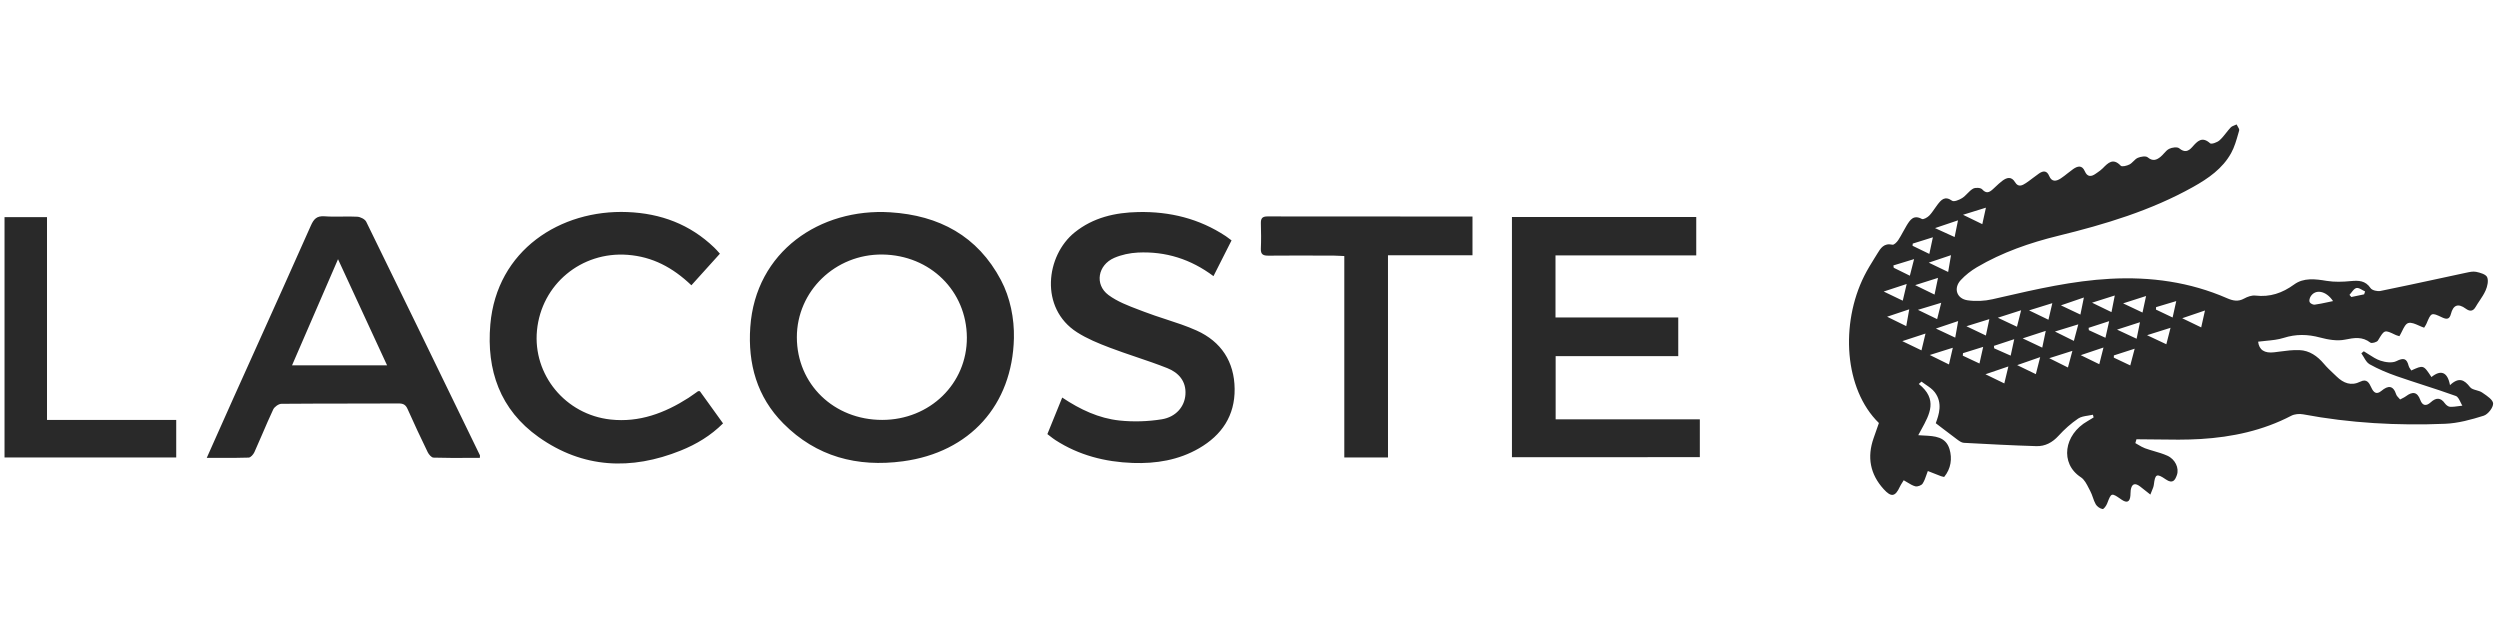 <svg width="221" height="56" viewBox="0 0 221 56" fill="none" xmlns="http://www.w3.org/2000/svg">
<g clip-path="url(#clip0_15354_147765)">
<path fill-rule="evenodd" clip-rule="evenodd" d="M169.844 37.973C170.595 36.608 171.317 35.294 169.621 33.944L169.679 33.892C169.738 33.839 169.797 33.786 169.859 33.734C169.982 33.829 170.113 33.918 170.244 34.007C170.537 34.206 170.83 34.404 171.032 34.671C171.756 35.628 171.397 36.664 171.121 37.411C171.316 37.56 171.501 37.702 171.681 37.84C172.149 38.2 172.574 38.526 173.006 38.843L173.01 38.846C173.187 38.978 173.4 39.135 173.603 39.146C175.738 39.262 177.874 39.374 180.012 39.439C180.792 39.463 181.432 39.117 181.975 38.522C182.491 37.957 183.075 37.43 183.708 37.002C183.95 36.838 184.27 36.789 184.589 36.74C184.733 36.717 184.877 36.695 185.014 36.663C185.035 36.741 185.056 36.82 185.077 36.898C185.052 36.913 185.028 36.928 185.004 36.943C184.967 36.966 184.93 36.989 184.893 37.013L184.893 37.013L184.891 37.014L184.891 37.014C184.774 37.087 184.658 37.16 184.538 37.228C182.446 38.414 182.075 40.969 183.946 42.188C184.26 42.392 184.46 42.787 184.65 43.162C184.694 43.248 184.737 43.334 184.781 43.415C184.876 43.593 184.944 43.785 185.011 43.977C185.083 44.186 185.156 44.394 185.265 44.582C185.379 44.781 185.644 44.961 185.868 44.999C185.975 45.017 186.197 44.705 186.273 44.507L186.284 44.477C186.46 44.021 186.55 43.788 186.699 43.74C186.856 43.69 187.078 43.844 187.534 44.16L187.544 44.167C188.022 44.498 188.284 44.375 188.329 43.801C188.334 43.737 188.335 43.674 188.337 43.61C188.339 43.514 188.342 43.418 188.356 43.325C188.445 42.766 188.724 42.656 189.178 43C189.37 43.146 189.558 43.296 189.788 43.48L189.794 43.485L189.797 43.487C189.887 43.559 189.984 43.636 190.091 43.721C190.135 43.601 190.181 43.493 190.223 43.393C190.307 43.194 190.378 43.026 190.399 42.853C190.515 41.905 190.639 41.816 191.459 42.379C192.067 42.796 192.276 42.459 192.44 41.986C192.649 41.381 192.292 40.595 191.587 40.281C191.215 40.114 190.82 39.999 190.425 39.883C190.155 39.803 189.885 39.724 189.621 39.628C189.415 39.553 189.223 39.439 189.03 39.325C188.942 39.272 188.854 39.22 188.764 39.171C188.787 39.092 188.81 39.012 188.834 38.932L188.863 38.831C189.447 38.831 190.032 38.84 190.616 38.848C191.927 38.868 193.237 38.888 194.542 38.809C197.33 38.64 200.036 38.062 202.544 36.755C202.838 36.601 203.261 36.564 203.593 36.626C207.744 37.406 211.935 37.635 216.143 37.463C217.294 37.416 218.453 37.097 219.559 36.749C219.938 36.628 220.411 36.023 220.392 35.663C220.375 35.348 219.894 35.021 219.515 34.764C219.481 34.74 219.447 34.717 219.414 34.695C219.275 34.6 219.094 34.549 218.917 34.499C218.689 34.435 218.468 34.373 218.352 34.222C217.848 33.571 217.369 33.305 216.58 34.046C216.358 32.849 215.752 32.677 214.94 33.331L214.94 33.331C214.577 32.779 214.401 32.511 214.169 32.448C213.95 32.388 213.681 32.512 213.157 32.751C213.133 32.71 213.104 32.669 213.076 32.629C213.014 32.54 212.952 32.451 212.927 32.352C212.763 31.691 212.492 31.597 211.845 31.922C211.471 32.11 210.871 32.029 210.436 31.884C210.066 31.761 209.729 31.543 209.393 31.325L209.393 31.325C209.249 31.232 209.106 31.139 208.96 31.053C208.887 31.112 208.815 31.172 208.743 31.231C208.818 31.336 208.886 31.453 208.955 31.569C209.102 31.823 209.25 32.076 209.473 32.201C210.231 32.626 211.05 32.968 211.874 33.256C212.644 33.524 213.419 33.775 214.193 34.027C215.164 34.342 216.135 34.657 217.094 35.004C217.274 35.069 217.39 35.307 217.506 35.546C217.559 35.656 217.613 35.767 217.673 35.86C217.569 35.872 217.465 35.886 217.361 35.9C217.102 35.936 216.843 35.971 216.586 35.962C216.429 35.956 216.231 35.803 216.131 35.661C215.739 35.103 215.324 35.154 214.873 35.566C214.464 35.937 214.138 35.857 213.956 35.361C213.683 34.612 213.257 34.6 212.683 35.029C212.585 35.103 212.474 35.158 212.354 35.218C212.295 35.248 212.234 35.278 212.17 35.313C212.13 35.262 212.085 35.215 212.041 35.169C211.949 35.073 211.862 34.98 211.826 34.872C211.558 34.054 211.111 34.058 210.521 34.55C210.061 34.935 209.813 34.676 209.619 34.249C209.434 33.842 209.222 33.457 208.661 33.735C207.839 34.143 207.166 33.872 206.563 33.289C206.521 33.249 206.478 33.208 206.436 33.168L206.367 33.103L206.281 33.022L206.279 33.02C205.986 32.744 205.693 32.468 205.436 32.162C204.86 31.48 204.161 30.984 203.265 30.949C202.683 30.927 202.094 31.005 201.508 31.082L201.508 31.082C201.353 31.103 201.198 31.123 201.044 31.142C200.172 31.247 199.703 30.93 199.618 30.204C199.851 30.173 200.086 30.15 200.322 30.128C200.852 30.077 201.38 30.027 201.873 29.87C202.966 29.521 203.999 29.544 205.095 29.837C205.801 30.024 206.6 30.166 207.294 30.024C208.122 29.856 208.826 29.735 209.545 30.289C209.657 30.376 210.119 30.252 210.21 30.101L210.243 30.046C210.79 29.139 210.791 29.139 211.759 29.603C211.837 29.64 211.923 29.665 212.005 29.688L212.005 29.689C212.04 29.699 212.074 29.708 212.106 29.719C212.191 29.583 212.267 29.428 212.342 29.276L212.342 29.276C212.506 28.942 212.662 28.624 212.892 28.557C213.158 28.48 213.49 28.628 213.834 28.781C213.987 28.849 214.142 28.919 214.294 28.969C214.32 28.924 214.346 28.883 214.371 28.843C214.423 28.761 214.469 28.687 214.503 28.608L214.504 28.605C214.919 27.621 214.926 27.604 215.89 28.062C216.302 28.258 216.538 28.221 216.659 27.758C216.863 26.968 217.287 26.78 217.98 27.29C218.295 27.52 218.599 27.559 218.839 27.143C218.948 26.953 219.07 26.77 219.192 26.587L219.192 26.587L219.193 26.587L219.193 26.587C219.39 26.291 219.587 25.996 219.728 25.675C219.884 25.32 220.001 24.824 219.864 24.504C219.755 24.249 219.247 24.104 218.892 24.031C218.62 23.976 218.314 24.043 218.026 24.106L217.943 24.123C217.151 24.292 216.359 24.463 215.567 24.634L215.567 24.634L215.566 24.634L215.566 24.634L215.566 24.635L215.565 24.635L215.563 24.635C213.854 25.004 212.145 25.373 210.432 25.72C210.159 25.774 209.69 25.666 209.558 25.47C209.101 24.797 208.513 24.781 207.801 24.849C207.096 24.918 206.365 24.943 205.674 24.829C204.667 24.66 203.642 24.536 202.807 25.144C201.754 25.911 200.672 26.279 199.373 26.129C199.053 26.093 198.672 26.231 198.38 26.393C197.851 26.686 197.393 26.589 196.878 26.365C193.581 24.927 190.117 24.45 186.539 24.644C183.233 24.822 180.028 25.559 176.821 26.296C176.594 26.348 176.367 26.4 176.14 26.452C175.431 26.615 174.649 26.651 173.931 26.546C172.965 26.405 172.669 25.475 173.33 24.762C173.738 24.321 174.235 23.932 174.755 23.625C177 22.304 179.44 21.459 181.961 20.841C186.089 19.83 190.141 18.614 193.87 16.527C195.21 15.777 196.472 14.906 197.23 13.537C197.525 13.005 197.696 12.4 197.865 11.805V11.805L197.865 11.805L197.865 11.805C197.89 11.716 197.915 11.627 197.941 11.538C197.971 11.438 197.892 11.307 197.813 11.176C197.777 11.117 197.741 11.057 197.716 11C197.66 11.028 197.599 11.052 197.539 11.075L197.539 11.075C197.409 11.126 197.279 11.178 197.192 11.269C197.047 11.422 196.915 11.588 196.784 11.755L196.784 11.755L196.784 11.755L196.784 11.755C196.601 11.987 196.419 12.218 196.201 12.41C195.996 12.592 195.488 12.77 195.375 12.668C194.657 12.021 194.243 12.489 193.808 12.982L193.798 12.993C193.448 13.389 193.12 13.504 192.639 13.109C192.465 12.968 192.004 13.031 191.753 13.157C191.576 13.246 191.436 13.402 191.295 13.559C191.2 13.665 191.105 13.771 190.997 13.859C190.645 14.146 190.305 14.282 189.859 13.91C189.69 13.768 189.247 13.84 188.988 13.95C188.84 14.012 188.719 14.133 188.597 14.253C188.486 14.363 188.375 14.472 188.244 14.54C188.019 14.656 187.581 14.763 187.477 14.653C186.803 13.939 186.364 14.384 185.887 14.873C185.742 15.023 185.567 15.143 185.393 15.264L185.392 15.265L185.392 15.265L185.391 15.265L185.391 15.265C185.346 15.297 185.3 15.328 185.255 15.36C184.856 15.643 184.519 15.65 184.298 15.14C184.052 14.572 183.662 14.672 183.265 14.949C183.096 15.067 182.936 15.195 182.775 15.322L182.775 15.322C182.581 15.476 182.388 15.63 182.181 15.766C181.786 16.027 181.381 16.118 181.146 15.553C180.947 15.072 180.623 15.08 180.255 15.333C180.074 15.458 179.898 15.592 179.723 15.725L179.722 15.725C179.516 15.882 179.31 16.038 179.095 16.182C178.775 16.393 178.419 16.583 178.138 16.115C177.808 15.566 177.398 15.687 176.995 15.992C176.788 16.149 176.597 16.328 176.407 16.507C176.325 16.584 176.244 16.661 176.161 16.735C175.847 17.019 175.583 17.137 175.22 16.734C175.087 16.586 174.622 16.564 174.419 16.678C174.229 16.786 174.07 16.947 173.911 17.109C173.769 17.254 173.626 17.399 173.46 17.506C173.204 17.67 172.728 17.863 172.566 17.746C171.913 17.282 171.598 17.672 171.26 18.111C171.174 18.223 171.093 18.341 171.012 18.458C170.866 18.67 170.72 18.882 170.542 19.063C170.381 19.227 170.023 19.427 169.894 19.357C169.164 18.959 168.859 19.429 168.556 19.919C168.44 20.108 168.334 20.303 168.228 20.498C168.092 20.746 167.957 20.994 167.802 21.229C167.685 21.408 167.428 21.662 167.293 21.632C166.537 21.462 166.244 21.944 165.95 22.428C165.928 22.464 165.906 22.499 165.885 22.535C165.829 22.625 165.773 22.715 165.717 22.805L165.717 22.805C165.396 23.323 165.073 23.844 164.801 24.388C162.684 28.614 163.015 34.393 166.095 37.395C166.028 37.586 165.961 37.777 165.894 37.968C165.804 38.223 165.715 38.478 165.626 38.734C165.04 40.405 165.312 41.911 166.513 43.237C167.18 43.974 167.536 43.92 167.944 43.035C168.001 42.911 168.075 42.793 168.159 42.661C168.2 42.596 168.243 42.528 168.288 42.454C168.401 42.516 168.508 42.581 168.612 42.645C168.85 42.79 169.071 42.925 169.312 42.99C169.498 43.041 169.854 42.912 169.958 42.753C170.112 42.518 170.206 42.246 170.3 41.974L170.3 41.974L170.3 41.973L170.3 41.973C170.339 41.86 170.378 41.748 170.421 41.637L170.546 41.687L170.727 41.758L170.73 41.759L170.733 41.761C171.016 41.873 171.299 41.985 171.584 42.094C171.63 42.112 171.679 42.123 171.742 42.136C171.777 42.144 171.817 42.153 171.863 42.164C172.468 41.429 172.587 40.529 172.338 39.703C172.003 38.596 171.031 38.548 170.068 38.501C169.902 38.493 169.736 38.485 169.574 38.471C169.661 38.304 169.753 38.138 169.844 37.973ZM204.261 26.207C204.675 25.534 205.627 25.69 206.241 26.616C206.082 26.649 205.927 26.682 205.775 26.715C205.378 26.8 204.998 26.881 204.614 26.933C204.471 26.952 204.23 26.826 204.171 26.704C204.111 26.578 204.175 26.346 204.261 26.207ZM167.405 23.67L167.376 23.464L169.206 22.904C169.056 23.495 168.95 23.909 168.831 24.372C168.525 24.221 168.244 24.083 167.974 23.95C167.781 23.855 167.593 23.762 167.405 23.67ZM179.174 31.979C179.548 31.849 179.914 31.721 180.352 31.569C180.196 32.183 180.091 32.595 179.969 33.075C179.437 32.817 178.992 32.602 178.318 32.277L178.59 32.182L179.166 31.982L179.174 31.979ZM181.083 28.265C180.522 27.995 180.045 27.764 179.369 27.438L180.125 27.203C180.565 27.067 180.966 26.943 181.426 26.799C181.294 27.363 181.202 27.755 181.083 28.265ZM172.608 30.832C172.482 31.376 172.396 31.752 172.288 32.217C171.972 32.062 171.686 31.921 171.371 31.766L171.354 31.757L170.592 31.382C171.034 31.243 171.407 31.125 171.783 31.007C172.054 30.922 172.327 30.836 172.629 30.741L172.608 30.832ZM178.475 28.191C178.416 28.425 178.36 28.644 178.3 28.885C177.763 28.632 177.297 28.412 176.607 28.087C177.384 27.839 177.945 27.659 178.667 27.427C178.594 27.716 178.533 27.958 178.476 28.186L178.475 28.191ZM173.511 31.441C173.518 31.368 173.522 31.293 173.529 31.22C173.922 31.097 174.315 30.974 174.767 30.834L175.313 30.664C175.191 31.21 175.1 31.621 174.985 32.134L174.53 31.92C174.167 31.75 173.839 31.596 173.511 31.441ZM190.868 29.295C191.192 29.192 191.513 29.091 191.875 28.977C191.713 29.609 191.616 29.988 191.504 30.432C190.972 30.182 190.501 29.961 189.8 29.631C190.192 29.508 190.532 29.401 190.868 29.295ZM173.642 19.041L173.53 18.986L173.553 18.979L173.571 18.974L173.574 18.973C174.305 18.746 174.855 18.575 175.556 18.358C175.451 18.832 175.375 19.181 175.291 19.564L175.29 19.568L175.236 19.816C174.707 19.559 174.249 19.336 173.642 19.041ZM170.215 29.486C170.076 30.072 169.982 30.459 169.859 30.972C169.57 30.833 169.314 30.71 169.041 30.578C168.779 30.452 168.501 30.319 168.164 30.157C168.942 29.902 169.497 29.721 170.215 29.486ZM194.92 27.447C194.796 28.003 194.705 28.413 194.586 28.942L193.924 28.622C193.616 28.474 193.301 28.322 192.907 28.132C193.329 27.989 193.686 27.867 194.044 27.745L194.045 27.745L194.427 27.615L194.92 27.447ZM168.777 27.344C168.679 27.893 168.603 28.32 168.513 28.829L167.976 28.566C167.621 28.391 167.267 28.218 166.82 27.998C167.542 27.756 168.074 27.578 168.777 27.344ZM187.59 31.185C187.924 31.078 188.284 30.962 188.705 30.825C188.634 31.093 188.575 31.32 188.521 31.527L188.519 31.532L188.519 31.533L188.505 31.585C188.44 31.835 188.381 32.06 188.316 32.304C187.781 32.051 187.321 31.833 186.861 31.615L186.866 31.419C187.103 31.342 187.339 31.266 187.59 31.185ZM181.154 31.664C181.913 31.424 182.459 31.25 183.2 31.015C183.032 31.639 182.926 32.033 182.805 32.486C182.582 32.374 182.373 32.27 182.154 32.162L182.145 32.157L182.14 32.155L182.139 32.154C181.848 32.01 181.538 31.856 181.154 31.664ZM190.588 27.368C190.589 27.294 190.592 27.223 190.596 27.151L191.112 26.996C191.495 26.882 191.901 26.76 192.38 26.616L192.236 27.267C192.177 27.532 192.122 27.781 192.059 28.067C191.517 27.81 191.052 27.589 190.588 27.368ZM188.078 27.004L187.683 26.817C188.148 26.669 188.533 26.545 188.922 26.421L188.927 26.419L188.932 26.417L188.939 26.415L188.946 26.413L188.985 26.4L189.002 26.395C189.231 26.322 189.462 26.247 189.713 26.167C189.626 26.564 189.559 26.877 189.489 27.207L189.398 27.629C188.954 27.418 188.56 27.232 188.078 27.004ZM169.069 21.726C169.074 21.662 169.081 21.597 169.087 21.533C169.356 21.449 169.625 21.365 169.913 21.275C170.205 21.184 170.517 21.086 170.867 20.976L170.793 21.319L170.79 21.334L170.786 21.352C170.706 21.729 170.635 22.06 170.553 22.446C170.201 22.275 169.891 22.125 169.596 21.981L169.581 21.974L169.069 21.726ZM171.581 20.404L171.056 20.164L173.088 19.478C173.033 19.752 172.985 19.987 172.937 20.222C172.889 20.454 172.842 20.686 172.788 20.954C172.388 20.773 172.029 20.609 171.598 20.412L171.583 20.405L171.581 20.404ZM183.448 29.695L183.331 30.136L183.236 30.089C182.737 29.841 182.294 29.621 181.657 29.307C182.082 29.176 182.441 29.066 182.796 28.957L182.802 28.955L183.175 28.841L183.721 28.673C183.613 29.079 183.53 29.39 183.448 29.695ZM172.966 29.149C172.925 29.376 172.886 29.599 172.842 29.846C172.276 29.582 171.793 29.354 171.133 29.044L172.021 28.745L173.101 28.382C173.052 28.659 173.01 28.901 172.968 29.137L172.966 29.149ZM184.645 29.089L184.64 29.042L184.637 29.016L184.633 28.98C184.97 28.871 185.308 28.761 185.681 28.64L185.708 28.631L186.451 28.39C186.376 28.722 186.315 28.994 186.255 29.264L186.254 29.269L186.222 29.41L186.122 29.859L185.569 29.606C185.251 29.46 184.953 29.323 184.655 29.187L184.65 29.141L184.645 29.09L184.645 29.089ZM178.805 29.913C179.554 29.668 180.106 29.488 180.845 29.248C180.781 29.554 180.729 29.803 180.679 30.041L180.676 30.057L180.673 30.071L180.671 30.079C180.627 30.291 180.584 30.496 180.535 30.73C180.297 30.617 180.071 30.511 179.834 30.399L179.832 30.398L179.823 30.394C179.521 30.251 179.199 30.099 178.805 29.913ZM176.275 30.684L176.272 30.657C176.269 30.63 176.266 30.602 176.263 30.575C176.812 30.394 177.361 30.212 178.058 29.983C177.939 30.537 177.855 30.925 177.744 31.438L177.338 31.259L176.938 31.082L176.938 31.081L176.931 31.078C176.711 30.981 176.498 30.887 176.286 30.793L176.279 30.731L176.275 30.684ZM170.601 27.07L170.603 27.069L170.625 27.063C170.946 26.965 171.259 26.87 171.604 26.766C171.455 27.36 171.355 27.758 171.243 28.211L170.624 27.912L170.604 27.903C170.291 27.751 169.958 27.59 169.544 27.39C169.935 27.272 170.273 27.169 170.601 27.07ZM176.912 32.608L177.54 32.395L177.497 32.574C177.374 33.084 177.285 33.45 177.181 33.894C176.652 33.638 176.207 33.422 175.514 33.084C176.014 32.914 176.421 32.776 176.851 32.629L176.883 32.618L176.884 32.618L176.908 32.61L176.912 32.608ZM168.204 26.58C167.672 26.325 167.211 26.104 166.52 25.771L167.104 25.579C167.606 25.415 168.038 25.273 168.552 25.104L168.52 25.237C168.399 25.749 168.308 26.137 168.204 26.58ZM171.138 25.443C171.098 25.632 171.058 25.825 171.013 26.042C170.696 25.887 170.416 25.75 170.12 25.606L170.115 25.604C169.865 25.482 169.604 25.355 169.299 25.206C170.063 24.964 170.614 24.789 171.32 24.564C171.252 24.894 171.196 25.165 171.138 25.443ZM172.469 22.557C172.378 23.092 172.309 23.499 172.217 24.042L171.729 23.808L171.188 23.548L170.502 23.218C171.23 22.974 171.765 22.794 172.469 22.557ZM189.031 29.189C188.98 29.437 188.932 29.674 188.877 29.945C188.295 29.673 187.832 29.456 187.147 29.138L188.195 28.8L188.228 28.789L188.294 28.768L188.315 28.761L189.174 28.484L189.092 28.89L189.035 29.167L189.031 29.189ZM174.528 28.624C174.974 28.485 175.381 28.359 175.858 28.211L175.848 28.261L175.846 28.272L175.844 28.28L175.843 28.286C175.731 28.819 175.651 29.196 175.551 29.66C174.997 29.396 174.513 29.165 173.833 28.84L174.528 28.624ZM185.788 31.358L185.783 31.376L185.782 31.381L185.774 31.413L185.773 31.414C185.704 31.69 185.643 31.935 185.577 32.196L185.269 32.046C184.862 31.847 184.469 31.656 183.937 31.397L184.327 31.265C184.882 31.079 185.352 30.922 185.948 30.72L185.788 31.358ZM185.439 27.002L184.937 26.758C185.673 26.526 186.231 26.349 186.946 26.121L186.799 26.865L186.79 26.912L186.655 27.592C186.248 27.395 185.877 27.215 185.439 27.002ZM182.186 26.994L184.215 26.298C184.157 26.582 184.109 26.819 184.063 27.047L184.053 27.095L184.049 27.115L183.964 27.531L183.908 27.809C183.342 27.541 182.861 27.314 182.186 26.994ZM209.075 25.766L208.989 26.019L208.82 26.055L208.817 26.055L208.815 26.056L208.812 26.057L208.809 26.057C208.492 26.124 208.175 26.191 207.857 26.256C207.802 26.195 207.748 26.131 207.693 26.067C207.753 26.003 207.811 25.928 207.869 25.852L207.869 25.852C208.003 25.677 208.138 25.501 208.307 25.459C208.458 25.422 208.646 25.53 208.833 25.637C208.915 25.684 208.997 25.731 209.075 25.766ZM79.821 40.778C85.741 39.983 89.493 35.802 89.63 29.901C89.671 28.154 89.3 26.301 88.485 24.76C86.421 20.859 83.024 19.038 78.695 18.767C72.51 18.382 66.785 22.215 66.325 28.923C66.103 32.155 66.91 35.084 69.25 37.438C72.166 40.372 75.775 41.321 79.821 40.778ZM85.471 29.84C85.49 33.915 82.199 37.117 77.989 37.12C73.714 37.123 70.449 33.963 70.442 29.819C70.438 25.738 73.843 22.446 78.014 22.5C82.233 22.556 85.451 25.724 85.471 29.84ZM133.656 40.415V19.182H149.948V22.579H137.506V28.064H148.358V31.483H137.519V37.069H150.265V40.413C144.76 40.415 139.238 40.415 133.656 40.415ZM41.426 40.478C41.755 40.477 42.085 40.476 42.416 40.476C42.421 40.41 42.425 40.364 42.428 40.333C42.433 40.282 42.434 40.266 42.428 40.253L41.285 37.899C38.322 31.796 35.361 25.694 32.375 19.604C32.264 19.374 31.862 19.174 31.586 19.158C31.136 19.133 30.684 19.139 30.232 19.145C29.719 19.152 29.206 19.159 28.695 19.121C28.002 19.069 27.74 19.36 27.48 19.944C25.879 23.55 24.258 27.146 22.637 30.743C21.974 32.214 21.311 33.685 20.649 35.156C20.141 36.286 19.637 37.418 19.119 38.584L19.119 38.584C18.844 39.203 18.564 39.832 18.277 40.475C18.605 40.475 18.926 40.476 19.241 40.477H19.241H19.241H19.241H19.242C20.189 40.481 21.086 40.485 21.982 40.452C22.16 40.446 22.398 40.172 22.489 39.97C22.732 39.434 22.965 38.893 23.197 38.352L23.197 38.352L23.197 38.352L23.197 38.351L23.197 38.351C23.508 37.628 23.818 36.905 24.153 36.194C24.264 35.96 24.629 35.699 24.88 35.697C26.902 35.679 28.924 35.677 30.945 35.675C32.38 35.674 33.815 35.673 35.249 35.666C35.656 35.664 35.865 35.787 36.029 36.156C36.6 37.437 37.195 38.709 37.809 39.972C37.907 40.174 38.142 40.449 38.32 40.454C39.352 40.486 40.385 40.482 41.426 40.478ZM25.817 32.294C27.16 29.195 28.486 26.134 29.881 22.913C31.369 26.132 32.772 29.169 34.217 32.294H25.817ZM108.869 21.252C108.324 22.33 107.813 23.341 107.271 24.411C105.265 22.905 103.037 22.206 100.583 22.327C99.879 22.362 99.141 22.518 98.498 22.796C97.053 23.422 96.738 25.144 97.985 26.076C98.773 26.662 99.741 27.029 100.69 27.387C100.836 27.442 100.981 27.497 101.125 27.553C101.758 27.797 102.406 28.008 103.053 28.22C103.976 28.52 104.897 28.821 105.776 29.216C107.961 30.199 109.117 31.978 109.142 34.377C109.168 36.738 108.014 38.464 105.991 39.632C104.183 40.676 102.194 40.999 100.13 40.925C97.685 40.836 95.382 40.247 93.309 38.911C93.14 38.802 92.981 38.678 92.813 38.548C92.74 38.491 92.666 38.433 92.588 38.374C92.925 37.544 93.252 36.74 93.588 35.913L93.9 35.143C95.49 36.208 97.14 36.978 98.958 37.173C100.188 37.303 101.469 37.262 102.689 37.068C103.958 36.865 104.72 35.944 104.792 34.879C104.874 33.707 104.192 32.941 103.196 32.545C102.287 32.184 101.359 31.869 100.432 31.555L100.432 31.555C99.647 31.288 98.861 31.022 98.087 30.727C97.096 30.35 96.093 29.939 95.207 29.372C91.876 27.242 92.458 22.581 95.008 20.538C96.644 19.226 98.569 18.788 100.617 18.745C103.411 18.686 106.014 19.325 108.358 20.875C108.427 20.921 108.493 20.971 108.559 21.021L108.615 21.063C108.684 21.109 108.748 21.158 108.869 21.252ZM55.481 22.527C57.673 22.693 59.46 23.637 61.119 25.219C61.984 24.259 62.798 23.356 63.639 22.427C63.607 22.393 63.571 22.351 63.53 22.304C63.422 22.181 63.283 22.023 63.13 21.878C60.994 19.83 58.423 18.864 55.467 18.746C49.546 18.509 43.914 22.108 43.345 28.681C42.995 32.725 44.2 36.217 47.618 38.64C51.53 41.411 55.793 41.594 60.181 39.828C61.562 39.272 62.831 38.511 63.917 37.427L62.496 35.452L61.868 34.581C61.825 34.581 61.794 34.579 61.771 34.578C61.735 34.576 61.718 34.575 61.708 34.582C61.601 34.656 61.496 34.731 61.39 34.807C61.215 34.932 61.039 35.058 60.857 35.175C58.764 36.515 56.51 37.363 53.977 37.086C49.975 36.65 47.09 33.118 47.469 29.206C47.864 25.133 51.392 22.218 55.481 22.527ZM122.699 40.439H118.836V22.635C118.718 22.63 118.609 22.624 118.504 22.619C118.292 22.607 118.102 22.597 117.911 22.596C117.544 22.595 117.177 22.594 116.81 22.593H116.81C115.249 22.59 113.689 22.586 112.129 22.6C111.661 22.605 111.437 22.491 111.46 21.981C111.492 21.241 111.482 20.496 111.461 19.754C111.45 19.332 111.559 19.13 112.04 19.132C116.77 19.142 121.498 19.141 126.258 19.14L126.268 19.14C127.565 19.14 128.865 19.14 130.168 19.14V22.565H122.697C122.699 28.559 122.699 34.457 122.699 40.439ZM15.578 37.123H4.155V19.197H0.4V40.439H15.578V37.123Z" fill="#292929"/>
</g>
<defs>
<clipPath id="clip0_15354_147765">
<rect width="220" height="56" fill="white" transform="translate(0.4)"/>
</clipPath>
</defs>
</svg>
